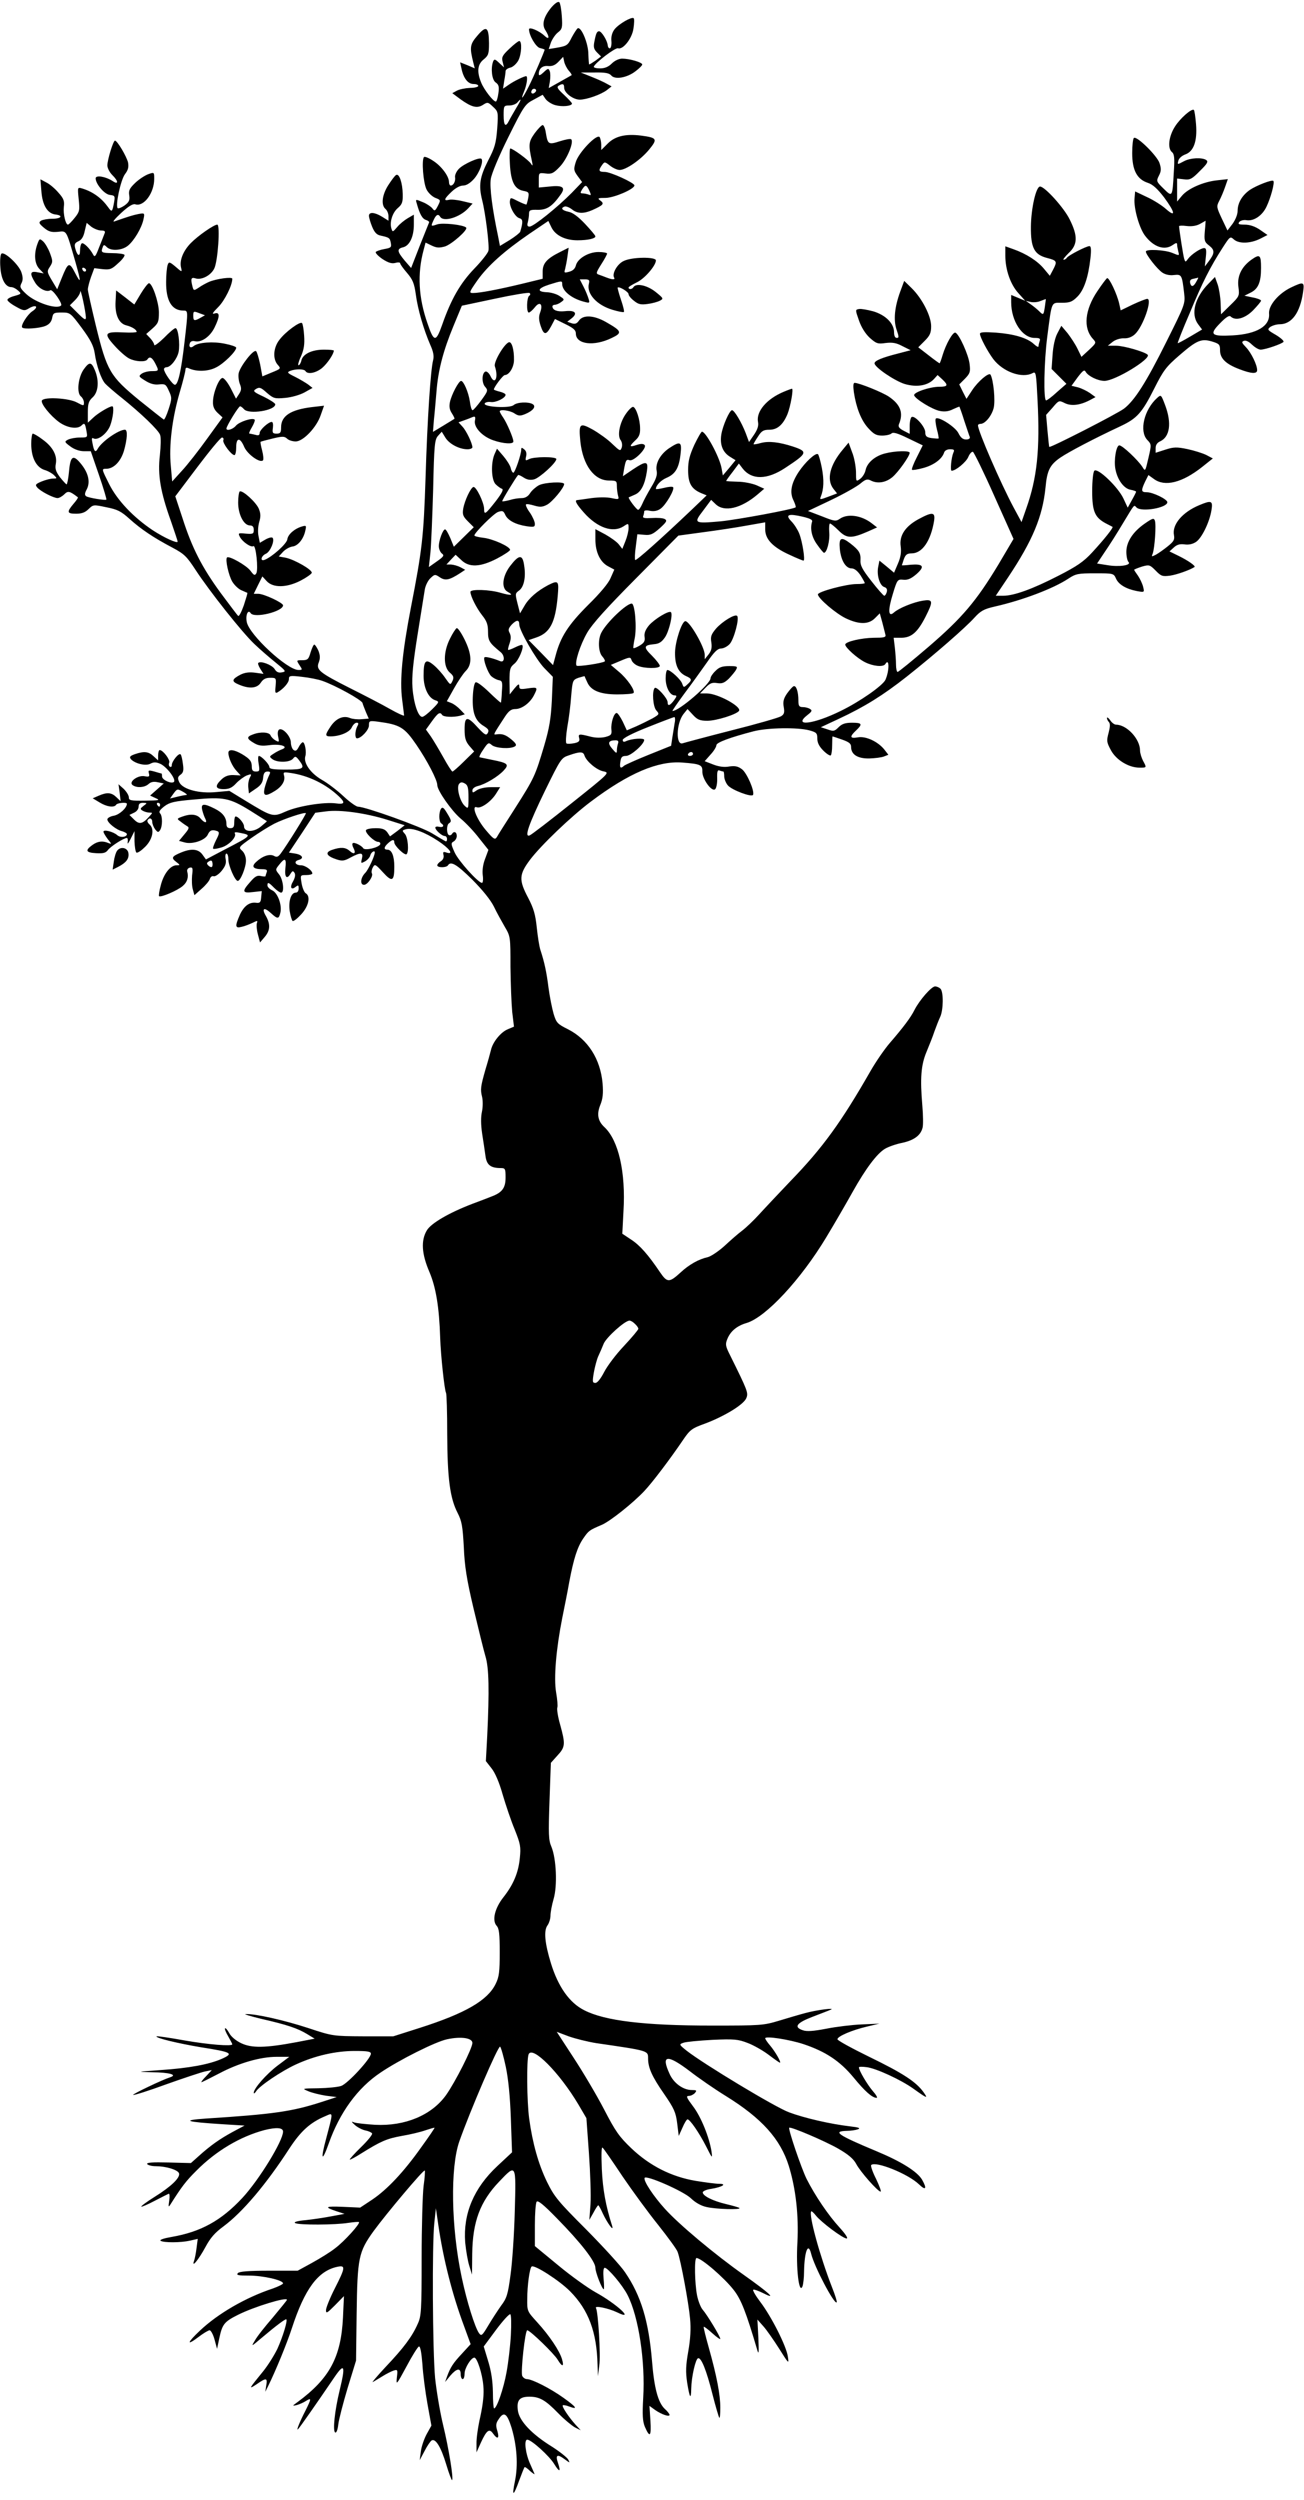  <svg version="1.0" xmlns="http://www.w3.org/2000/svg"
 width="668pt" height="1280pt" viewBox="0 0 668 1280"
 preserveAspectRatio="xMidYMid meet"><g transform="translate(0,1280) scale(0.1,-0.1)"
fill="#000000" stroke="none">
<path d="M2827 12765 c-42 -50 -53 -90 -33 -120 23 -36 20 -52 -6 -27 -27 25
-78 46 -78 32 0 -31 35 -91 56 -96 13 -3 24 -7 24 -8 0 -8 -57 -141 -81 -188
-32 -64 -46 -78 -23 -23 13 33 19 75 9 75 -10 0 -62 -25 -89 -44 l-29 -20 6
40 c4 21 7 44 7 50 0 7 11 15 25 18 13 3 31 20 40 36 17 32 20 100 5 100 -5 0
-28 -18 -51 -40 -36 -34 -40 -43 -34 -67 l7 -28 -25 23 c-21 20 -25 21 -31 7
-13 -36 -6 -94 13 -107 16 -11 19 -22 14 -56 -3 -23 -9 -42 -13 -42 -13 0 -60
60 -75 97 -23 56 -19 94 13 119 24 20 27 28 27 83 -1 84 -14 92 -59 39 -39
-45 -41 -60 -21 -140 l7 -28 -37 16 -38 15 7 -32 c10 -49 33 -79 61 -79 14 0
25 -4 25 -10 0 -5 -19 -10 -42 -10 -24 -1 -54 -7 -67 -14 l-24 -13 43 -32 c56
-40 84 -47 114 -28 23 15 26 15 51 -9 27 -25 28 -27 22 -113 -6 -75 -12 -97
-47 -164 -42 -83 -49 -125 -30 -202 17 -66 38 -236 32 -259 -3 -12 -35 -53
-72 -91 -72 -75 -119 -156 -165 -288 -32 -90 -42 -90 -75 7 -46 131 -53 254
-20 376 l10 38 31 -15 c25 -12 38 -13 68 -5 35 11 120 86 109 97 -14 14 -122
26 -149 16 -33 -11 -33 -11 -17 24 12 26 23 32 33 15 17 -28 100 -3 143 43
l23 25 -51 12 c-28 7 -60 10 -70 7 -29 -7 -25 5 13 41 20 19 43 32 59 32 17 0
36 12 56 34 29 33 50 91 38 103 -10 10 -92 -27 -115 -51 -13 -13 -21 -32 -20
-42 4 -21 -8 -44 -22 -44 -5 0 -9 8 -9 18 0 29 -37 80 -80 108 -22 15 -44 24
-48 20 -13 -14 -4 -132 13 -166 9 -18 30 -37 45 -43 28 -11 28 -11 13 -41 -14
-27 -17 -28 -28 -13 -7 9 -29 24 -49 32 -38 16 -38 16 -31 -7 15 -54 28 -78
47 -84 10 -3 18 -9 16 -13 -2 -4 -23 -58 -48 -120 l-44 -113 -33 38 c-39 47
-41 60 -8 68 33 8 55 54 55 116 l0 51 -31 -18 c-17 -10 -42 -30 -54 -45 -23
-27 -24 -27 -30 -8 -10 32 5 81 33 105 22 19 26 30 25 71 -1 58 -18 108 -34
98 -6 -3 -24 -27 -40 -52 -32 -50 -38 -102 -14 -122 8 -7 15 -23 15 -36 l0
-24 -32 20 c-39 24 -68 26 -68 5 0 -8 7 -33 16 -55 12 -29 23 -42 43 -46 46
-10 48 -12 53 -38 4 -22 1 -25 -33 -31 -22 -4 -41 -11 -44 -15 -3 -5 12 -21
34 -36 29 -19 48 -25 66 -20 14 4 25 3 25 -2 0 -5 16 -27 35 -49 29 -34 37
-53 45 -110 10 -77 41 -182 74 -258 16 -35 20 -58 15 -78 -13 -48 -30 -303
-39 -602 -10 -305 -17 -367 -75 -665 -44 -228 -58 -371 -45 -471 5 -41 10 -78
10 -82 0 -4 -33 11 -72 33 -40 23 -131 70 -203 106 -160 81 -177 95 -162 133
8 21 7 37 -2 60 -8 17 -17 31 -21 31 -4 0 -12 -18 -19 -40 -10 -35 -15 -40
-43 -40 -30 0 -30 0 -14 -25 16 -24 16 -25 -5 -25 -58 0 -253 181 -265 246 -7
36 7 66 20 45 18 -28 166 8 166 40 0 13 -98 59 -127 59 l-23 0 22 45 22 44 22
-24 c33 -36 104 -34 175 3 29 15 54 33 56 39 5 15 -89 69 -135 78 l-34 6 22
24 c12 13 34 25 48 27 28 3 57 38 66 81 6 26 5 28 -16 22 -39 -11 -73 -41 -76
-66 -3 -23 -78 -90 -116 -105 -25 -10 -19 20 6 31 23 10 47 69 34 82 -4 4 -20
0 -36 -9 l-29 -17 -7 36 c-4 19 -2 51 4 71 8 27 8 42 -2 67 -14 34 -84 97 -98
89 -4 -3 -8 -29 -8 -57 0 -61 29 -117 60 -117 14 0 20 -7 20 -23 0 -20 -4 -22
-41 -19 -39 4 -40 3 -30 -17 14 -26 57 -55 69 -47 13 8 26 -119 15 -139 -8
-13 -12 -11 -30 13 -21 28 -110 78 -120 68 -10 -10 8 -92 27 -124 11 -18 32
-38 47 -44 16 -7 29 -13 30 -13 2 -1 -7 -30 -18 -64 -12 -34 -25 -59 -29 -54
-5 4 -45 58 -90 118 -95 130 -146 229 -195 382 l-37 112 114 151 c62 82 118
150 125 150 7 0 10 -6 7 -14 -5 -14 41 -76 57 -76 5 0 9 18 9 40 0 51 20 52
41 2 16 -37 80 -84 96 -69 4 4 2 27 -4 50 -6 23 -10 43 -8 45 2 2 29 9 62 17
50 12 60 12 74 -1 8 -8 28 -14 44 -14 38 0 107 72 128 135 l17 48 -61 -7
c-109 -13 -159 -45 -159 -103 0 -28 -4 -33 -23 -33 -20 0 -23 4 -19 30 2 17 0
30 -6 30 -17 0 -62 -41 -62 -57 0 -11 -6 -14 -22 -9 -13 3 -26 6 -30 6 -4 0 1
14 12 32 10 17 17 35 15 39 -9 13 -80 -10 -97 -31 -15 -18 -48 -28 -48 -14 0
13 62 114 70 114 4 0 13 -7 20 -15 24 -28 160 -7 160 25 0 6 -27 23 -59 39
-54 25 -57 29 -39 40 17 10 24 8 55 -20 34 -29 40 -31 94 -26 33 3 75 15 99
28 l41 23 -23 18 c-13 9 -43 27 -67 39 -39 19 -42 23 -25 30 28 11 72 11 79
-1 11 -18 53 -10 85 16 27 23 60 72 60 89 0 3 -23 5 -50 5 -62 0 -108 -22
-116 -55 -3 -14 -10 -25 -15 -25 -4 0 1 21 13 46 15 35 19 61 16 105 -2 32 -7
62 -11 65 -10 10 -85 -45 -115 -85 -32 -40 -36 -99 -9 -129 17 -19 16 -20 -31
-39 l-48 -20 -11 60 c-7 33 -16 64 -21 69 -12 12 -79 -73 -89 -111 -3 -13 -1
-38 5 -55 10 -24 9 -34 -4 -54 l-15 -23 -27 53 c-15 29 -34 53 -42 53 -18 0
-49 -77 -49 -123 -1 -23 7 -40 24 -56 l25 -23 -79 -109 c-43 -60 -101 -134
-129 -164 l-50 -55 -7 80 c-10 103 6 239 45 374 17 57 30 110 30 118 0 11 5
13 18 7 40 -18 99 -16 139 5 39 19 103 82 103 101 0 5 -26 14 -57 20 -61 13
-137 7 -160 -11 -16 -14 -28 -6 -20 15 4 9 14 12 25 9 33 -8 78 23 101 70 28
57 28 81 0 72 -15 -5 -10 4 19 33 33 33 72 111 72 145 0 11 -81 0 -119 -16
-14 -6 -38 -19 -52 -29 -26 -17 -27 -17 -33 5 -10 40 -7 49 15 42 31 -10 78
14 96 49 19 35 32 226 16 226 -17 0 -99 -57 -136 -95 -40 -41 -59 -91 -49
-127 5 -22 4 -22 -28 6 -31 26 -35 27 -41 10 -4 -11 -8 -50 -8 -87 -1 -97 29
-147 88 -147 25 0 25 1 6 -163 -17 -148 -33 -217 -49 -217 -12 0 -56 63 -56
80 0 5 6 10 13 10 21 0 54 42 62 78 8 41 -2 122 -16 122 -6 0 -32 -22 -59 -50
-28 -27 -50 -43 -50 -36 0 7 -9 22 -20 34 l-21 22 33 29 c29 26 32 34 32 83
-1 53 -34 148 -51 148 -5 0 -24 -24 -42 -54 l-33 -55 -46 36 -47 36 -3 -56
c-4 -69 17 -114 56 -123 28 -7 52 -22 52 -33 0 -3 -29 -5 -64 -3 -100 5 -107
-4 -50 -67 25 -28 59 -58 75 -66 32 -17 85 -20 94 -5 11 17 24 11 40 -20 20
-39 20 -40 -18 -40 -18 0 -41 -6 -51 -13 -17 -13 -16 -15 18 -36 25 -16 48
-22 71 -19 31 3 35 1 50 -33 16 -34 16 -40 -1 -93 -10 -31 -21 -55 -25 -54 -4
2 -61 47 -127 100 -148 122 -164 148 -221 381 -22 92 -41 175 -41 185 0 9 7
38 16 63 l17 46 42 -5 c38 -4 47 -1 81 31 22 19 36 39 31 43 -4 4 -32 8 -62 8
-56 1 -59 3 -49 30 5 14 8 14 21 1 21 -21 76 -18 107 6 32 25 72 92 81 136 7
33 6 33 -27 27 -29 -6 -48 -12 -123 -38 -11 -4 5 15 35 43 38 35 61 49 73 45
44 -14 97 58 97 130 0 35 0 35 -31 24 -16 -6 -46 -25 -66 -44 -29 -28 -35 -39
-31 -64 4 -25 -1 -35 -24 -52 -16 -11 -32 -17 -35 -14 -13 13 15 144 37 174
17 22 20 37 16 60 -7 30 -55 112 -67 112 -9 0 -39 -98 -39 -127 0 -13 11 -35
25 -49 32 -31 33 -52 2 -31 -35 23 -87 32 -87 14 0 -29 45 -82 73 -85 26 -3
27 -6 21 -40 -9 -48 -11 -50 -30 -23 -33 46 -77 79 -133 96 -24 7 -24 7 -18
-54 6 -58 5 -65 -21 -97 -15 -19 -30 -34 -34 -34 -12 0 -25 55 -21 91 4 30 -1
43 -28 73 -17 20 -45 44 -62 52 l-30 16 5 -61 c5 -71 31 -114 71 -119 43 -5
31 -22 -15 -22 -24 0 -50 -5 -58 -10 -13 -9 -10 -15 15 -36 24 -20 38 -24 71
-21 47 5 42 13 90 -153 30 -106 30 -118 -2 -56 -29 56 -35 54 -68 -28 l-23
-57 -27 45 c-26 44 -26 47 -10 71 15 24 15 28 0 69 -9 24 -25 51 -35 60 -18
16 -19 15 -30 -15 -18 -51 -14 -100 11 -126 l22 -23 -32 6 c-38 8 -41 -6 -12
-53 19 -31 59 -51 78 -39 11 7 64 -69 55 -78 -22 -22 -132 15 -179 59 -31 29
-34 36 -24 55 8 16 8 30 0 55 -13 40 -89 110 -103 96 -5 -5 -8 -37 -5 -70 4
-62 26 -101 56 -101 9 0 24 -8 34 -17 19 -17 18 -18 -17 -28 -20 -5 -37 -14
-37 -20 -1 -5 18 -21 42 -34 41 -23 45 -24 71 -8 36 20 48 5 14 -17 -25 -17
-61 -74 -51 -83 9 -10 88 -4 118 8 20 8 31 21 35 40 5 27 9 29 49 29 43 0 45
-1 103 -79 45 -61 60 -91 66 -128 9 -64 33 -134 54 -157 9 -10 48 -44 86 -74
96 -77 186 -163 195 -188 5 -11 4 -58 -1 -105 -12 -100 3 -188 57 -338 18 -53
34 -99 34 -104 0 -11 -69 20 -127 58 -99 66 -182 153 -224 237 -39 78 -39 78
-15 78 38 0 74 36 91 92 17 60 20 108 5 108 -32 0 -118 -60 -139 -97 -12 -22
-19 -16 -27 27 -5 23 -4 31 4 26 22 -13 69 22 86 64 15 39 22 100 11 100 -14
0 -73 -35 -97 -58 l-28 -26 0 53 c0 44 4 58 25 77 29 27 34 84 11 139 -18 43
-28 44 -57 4 -29 -41 -37 -120 -15 -138 9 -7 16 -22 16 -32 0 -18 -1 -18 -37
1 -41 22 -166 29 -178 10 -9 -14 42 -78 89 -112 41 -29 93 -37 114 -16 15 15
18 11 25 -29 6 -33 6 -33 -34 -33 -22 0 -49 -5 -61 -11 -19 -10 -18 -12 13
-35 20 -15 47 -24 68 -24 l36 0 42 -122 c23 -67 40 -124 38 -126 -5 -5 -90 9
-103 17 -9 6 -9 15 3 37 19 38 7 86 -34 134 -38 45 -51 34 -58 -49 -3 -33 -9
-61 -12 -61 -3 1 -18 17 -34 37 -21 29 -26 43 -21 69 8 42 -16 87 -68 124 -22
17 -45 30 -50 30 -4 0 -8 -24 -8 -52 0 -70 25 -120 68 -134 18 -5 40 -18 49
-27 16 -16 16 -17 -5 -17 -13 0 -39 -7 -59 -15 -31 -13 -34 -17 -22 -31 16
-19 83 -54 104 -54 8 0 24 9 34 19 19 19 27 18 70 -15 2 -2 -8 -17 -23 -34
-35 -42 -33 -50 14 -50 30 0 47 7 64 24 24 23 25 23 91 9 57 -11 76 -21 119
-60 58 -52 121 -95 220 -147 60 -32 73 -45 118 -114 72 -110 237 -318 300
-378 29 -28 79 -71 110 -96 53 -43 55 -46 33 -50 -18 -4 -29 1 -39 18 -15 21
-71 42 -83 30 -3 -3 2 -17 11 -31 l16 -25 -43 6 c-30 4 -53 1 -75 -10 -46 -24
-47 -35 -8 -51 54 -23 93 -19 112 10 12 18 25 25 48 25 31 0 31 -1 28 -41 -4
-33 -2 -40 9 -34 31 18 59 50 59 68 0 18 5 19 66 12 37 -4 84 -13 106 -21 68
-24 200 -97 205 -113 2 -9 11 -30 18 -48 l14 -32 -37 -3 c-20 -2 -47 1 -59 6
-34 14 -70 -1 -98 -41 -31 -46 -31 -53 -2 -53 47 0 98 21 109 46 6 13 17 24
25 24 10 0 11 -5 3 -19 -12 -24 -13 -61 -1 -61 21 0 61 43 61 66 0 24 2 25 48
19 112 -15 134 -29 195 -118 56 -82 107 -180 107 -206 0 -28 73 -132 120 -172
27 -22 70 -68 95 -101 l47 -59 -17 -46 c-11 -28 -15 -59 -12 -84 3 -21 1 -39
-4 -39 -19 0 -121 113 -140 156 -19 42 -20 48 -5 56 9 5 16 18 16 28 0 21 -15
27 -25 10 -4 -6 -11 -8 -16 -5 -12 8 -12 52 1 60 14 9 13 15 -11 54 -16 27
-23 31 -30 20 -12 -19 -11 -66 1 -74 18 -11 11 -23 -10 -18 -11 3 -20 1 -20
-4 0 -13 34 -43 48 -43 7 0 12 -7 12 -16 0 -8 -3 -13 -7 -11 -5 2 -36 20 -70
41 -57 34 -341 136 -379 136 -9 0 -43 24 -75 54 -32 30 -82 68 -111 84 -58 34
-94 86 -84 120 7 22 -2 72 -13 72 -4 0 -14 -11 -21 -25 -10 -19 -16 -22 -27
-14 -7 6 -13 24 -13 38 0 31 -42 77 -60 66 -7 -4 -9 -19 -5 -37 6 -27 5 -29
-13 -19 -11 6 -22 17 -26 26 -6 17 -52 20 -90 5 -34 -12 -33 -22 5 -44 23 -14
41 -16 79 -11 55 8 102 -7 65 -21 -11 -4 -31 -14 -44 -23 -22 -14 -22 -15 -5
-28 25 -18 89 -17 105 3 11 14 15 13 31 -8 32 -42 25 -48 -67 -48 -64 0 -85 3
-85 13 0 14 -41 57 -54 57 -4 0 -5 -18 -1 -40 6 -36 5 -40 -14 -40 -15 0 -21
6 -21 23 0 30 -9 41 -50 66 -41 24 -70 27 -70 7 0 -25 20 -70 42 -93 l21 -23
-37 2 c-26 1 -44 -6 -61 -22 -36 -34 -32 -50 11 -50 27 0 43 7 64 30 15 16 40
34 54 40 25 9 26 8 16 -11 -6 -11 -10 -34 -8 -50 l3 -31 35 24 c26 17 36 32
38 56 2 23 8 32 22 32 17 0 17 -3 5 -27 -7 -16 -16 -43 -20 -60 -8 -39 5 -42
52 -13 38 23 56 54 48 80 -5 17 -2 18 32 13 93 -13 183 -57 251 -122 32 -31
27 -40 -17 -34 -59 8 -192 -13 -256 -41 -67 -30 -70 -29 -205 53 l-85 52 -67
-6 c-87 -9 -173 14 -190 51 -9 20 -8 27 7 38 14 10 17 22 12 55 -3 24 -8 46
-12 49 -9 9 -45 -36 -45 -55 0 -8 -4 -12 -10 -8 -5 3 -7 12 -3 21 5 15 -32 64
-49 64 -4 0 -8 -12 -8 -27 l0 -26 -23 21 c-26 25 -49 27 -96 11 -25 -9 -29
-14 -21 -25 20 -23 76 -37 100 -24 17 9 29 9 50 0 32 -13 84 -80 71 -93 -12
-12 -61 10 -61 28 0 8 -1 15 -3 15 -1 0 -17 4 -36 10 -30 8 -33 7 -28 -10 4
-16 1 -18 -22 -14 -35 7 -85 -30 -61 -46 22 -15 61 -12 81 6 12 11 27 14 48 9
l30 -6 -35 -31 -35 -31 28 -13 c25 -11 20 -12 -54 -13 -74 -1 -83 1 -83 17 0
10 -12 29 -26 43 l-27 24 6 -43 5 -44 -22 21 c-25 24 -48 26 -91 7 l-30 -13
35 -21 c37 -23 75 -28 85 -12 6 10 55 14 55 5 0 -21 -37 -55 -66 -61 -19 -3
-34 -12 -34 -19 0 -17 46 -54 77 -61 12 -4 23 -10 23 -14 0 -16 -33 -20 -49
-6 -20 18 -71 31 -71 18 0 -5 10 -22 22 -38 21 -26 21 -27 3 -20 -30 13 -56 9
-83 -11 -37 -27 -32 -38 20 -41 36 -2 49 1 60 15 13 19 82 63 98 63 4 0 6 -10
4 -22 -2 -13 4 -5 15 17 l20 40 0 -52 c1 -28 5 -54 10 -58 6 -3 26 11 45 30
39 39 49 92 21 115 -8 7 -12 16 -9 21 9 15 24 10 24 -9 0 -10 7 -27 15 -38 13
-16 16 -17 25 -4 13 20 13 73 0 86 -8 8 -1 18 22 36 28 21 51 26 154 35 150
14 180 8 287 -58 45 -29 83 -52 84 -53 1 -1 -13 -13 -31 -28 -37 -30 -86 -29
-86 2 0 16 -29 50 -43 50 -4 0 -7 -13 -7 -30 0 -23 -4 -30 -20 -30 -14 0 -20
7 -20 21 0 33 -18 58 -60 79 -56 28 -72 27 -64 -7 4 -16 11 -36 16 -45 12 -24
-4 -23 -25 2 -19 22 -51 25 -94 9 -27 -10 -28 -11 -8 -25 11 -9 26 -19 34 -24
12 -6 9 -14 -14 -41 l-28 -34 29 -8 c40 -11 106 11 119 41 10 22 22 26 48 17
12 -5 11 -13 -6 -46 -11 -22 -18 -42 -15 -44 2 -3 21 0 41 6 38 10 81 54 70
72 -4 7 5 8 27 3 62 -12 61 -13 -84 -88 l-91 -48 -18 25 c-21 29 -57 32 -108
11 -49 -20 -53 -28 -27 -48 22 -17 22 -18 2 -18 -31 0 -65 -43 -80 -101 -8
-29 -12 -55 -9 -57 8 -8 95 29 121 52 24 20 31 45 23 75 -2 8 4 17 13 19 15 3
17 -2 12 -40 -2 -24 -1 -56 4 -72 l8 -29 36 32 c21 18 40 41 43 51 3 10 12 17
19 14 7 -3 26 9 41 27 20 25 25 39 21 61 -3 15 -1 28 4 28 6 0 10 -14 10 -30
0 -32 34 -110 48 -110 14 0 42 69 42 104 0 20 -8 40 -20 51 -19 17 -18 18 48
65 37 26 90 59 117 73 50 25 155 60 162 54 3 -4 -95 -161 -129 -207 -13 -17
-20 -20 -34 -12 -22 12 -59 0 -92 -31 -26 -24 -15 -37 32 -37 21 0 27 -4 22
-16 -3 -9 -6 -18 -6 -20 0 -2 -11 -2 -23 1 -19 5 -31 -2 -55 -30 -44 -49 -41
-59 14 -52 l45 5 -3 -32 c-2 -26 -7 -30 -25 -28 -35 5 -63 -16 -84 -61 -26
-59 -25 -71 9 -62 15 3 40 13 55 20 26 13 28 13 23 -1 -3 -9 -1 -35 5 -57 l11
-42 24 28 c28 33 30 64 7 106 -24 40 -11 49 24 17 35 -32 41 -32 49 0 10 39
-13 103 -42 116 -13 6 -24 17 -24 25 0 18 6 17 34 -12 14 -14 30 -25 36 -25
18 0 11 66 -10 93 -20 25 -20 25 1 51 29 37 37 32 31 -19 -5 -47 8 -60 27 -27
9 14 12 15 20 3 5 -9 3 -23 -7 -42 -19 -31 -11 -49 13 -29 13 10 15 9 15 -9 0
-12 -6 -21 -15 -21 -24 0 -38 -43 -31 -94 4 -25 11 -48 15 -51 5 -3 25 13 45
35 38 42 48 92 22 107 -7 4 -17 27 -21 51 -7 42 -7 42 24 42 17 0 31 4 31 8 0
16 -36 42 -58 42 -29 0 -39 20 -13 27 31 8 20 27 -17 33 l-32 5 68 102 67 102
55 7 c73 10 205 -9 314 -43 l89 -28 -37 -29 -38 -28 -14 21 c-12 16 -26 21
-59 21 -24 0 -47 -4 -50 -10 -7 -12 42 -60 62 -60 8 0 13 -6 11 -12 -6 -17
-78 -34 -87 -21 -9 15 -48 33 -54 26 -4 -3 -2 -14 4 -25 14 -27 3 -35 -19 -15
-22 20 -47 21 -91 6 -38 -13 -29 -32 24 -49 28 -9 39 -8 71 10 53 28 66 26 58
-6 -6 -25 -5 -25 16 -14 12 7 25 21 27 31 4 16 23 28 23 15 0 -18 -33 -89 -49
-105 -24 -24 -28 -61 -6 -61 18 0 49 45 40 59 -3 6 -1 20 5 30 10 19 13 17 52
-25 47 -52 58 -46 58 29 0 54 -13 87 -35 87 -20 0 -19 13 3 33 22 20 32 21 32
4 0 -17 54 -69 63 -60 13 13 7 87 -9 104 -15 17 -15 18 7 24 32 8 97 -16 163
-60 58 -38 83 -72 44 -60 -17 6 -20 4 -16 -12 3 -13 -2 -24 -13 -32 -11 -6
-19 -16 -19 -21 0 -13 47 -13 55 0 14 23 45 5 124 -73 52 -52 94 -104 111
-138 14 -30 40 -76 56 -104 29 -49 29 -52 29 -205 1 -85 5 -189 9 -231 l9 -75
-31 -13 c-37 -15 -78 -66 -87 -107 -4 -16 -16 -60 -28 -99 -25 -88 -27 -102
-17 -142 4 -18 4 -51 -1 -74 -6 -27 -6 -66 1 -113 6 -39 14 -90 17 -114 6 -46
26 -62 79 -62 22 0 24 -4 24 -48 0 -54 -17 -77 -73 -98 -18 -7 -61 -24 -97
-37 -120 -46 -213 -100 -234 -137 -30 -51 -26 -119 13 -210 34 -79 51 -181 56
-340 3 -90 22 -267 30 -281 3 -4 6 -99 6 -211 1 -227 14 -327 53 -403 22 -43
26 -68 32 -175 4 -98 15 -167 50 -315 25 -104 52 -215 61 -245 18 -59 20 -175
9 -406 l-7 -130 29 -37 c18 -22 40 -73 57 -134 16 -54 43 -135 62 -180 29 -73
32 -88 26 -145 -7 -74 -32 -135 -84 -201 -45 -57 -59 -119 -35 -146 13 -14 16
-42 16 -136 0 -100 -3 -126 -21 -162 -41 -84 -154 -150 -389 -225 l-135 -43
-155 0 c-154 1 -156 1 -280 42 -122 40 -272 74 -321 72 -13 0 23 -11 81 -25
131 -30 185 -48 234 -78 l38 -23 -93 -18 c-160 -30 -230 -31 -284 -5 -27 13
-52 34 -61 52 -9 16 -18 27 -21 24 -3 -3 4 -21 16 -41 11 -20 21 -38 21 -41 0
-11 -120 -2 -245 20 -77 14 -141 23 -143 21 -8 -8 108 -36 227 -56 159 -25
170 -31 108 -59 -66 -29 -168 -48 -317 -58 -122 -9 -123 -9 -40 -11 89 -1 131
-13 91 -26 -41 -13 -193 -86 -189 -90 3 -3 79 21 169 54 90 32 180 62 199 66
l35 7 -29 -31 c-17 -17 -27 -31 -24 -31 3 0 43 20 89 44 102 54 212 86 297 86
l64 0 -60 -45 c-58 -44 -122 -117 -122 -139 0 -6 5 -3 11 6 16 28 131 105 205
139 98 45 204 69 301 69 66 0 83 -3 83 -14 0 -25 -118 -153 -152 -165 -17 -6
-70 -11 -117 -12 -85 -1 -85 -1 -52 -15 18 -8 59 -18 90 -23 l56 -7 -80 -26
c-149 -48 -245 -62 -590 -84 -129 -9 -104 -17 84 -29 l114 -7 -62 -33 c-66
-36 -113 -69 -175 -125 l-38 -34 -115 3 c-82 2 -113 0 -109 -8 4 -6 24 -11 44
-11 52 0 112 -18 119 -36 8 -22 -40 -68 -125 -121 -40 -25 -71 -48 -68 -50 2
-2 33 11 67 29 35 18 68 35 73 37 5 2 6 -13 3 -35 -5 -33 -4 -36 6 -20 59 93
79 119 132 172 102 103 226 176 350 209 61 15 95 13 95 -8 0 -47 -122 -246
-208 -339 -109 -117 -213 -174 -362 -200 -41 -7 -65 -15 -57 -20 16 -10 103
-10 151 1 l39 9 -6 -46 c-3 -26 -9 -56 -13 -67 -14 -39 24 7 59 72 24 45 48
73 92 105 97 72 218 214 339 401 58 88 106 131 182 163 42 18 42 27 5 -114
-30 -110 -22 -125 13 -26 56 158 147 284 265 363 96 65 283 159 342 171 70 15
129 7 129 -19 0 -27 -87 -199 -135 -267 -74 -103 -210 -160 -364 -152 -47 3
-95 8 -106 12 -17 7 -16 4 4 -14 14 -12 38 -24 53 -27 16 -3 31 -10 34 -15 4
-5 -22 -37 -56 -70 -34 -33 -60 -62 -58 -64 2 -2 28 12 58 31 101 63 131 76
208 90 42 7 97 20 122 29 24 8 45 14 46 13 2 -1 -29 -46 -68 -100 -90 -127
-174 -216 -251 -268 l-62 -41 -88 4 c-91 4 -99 -1 -32 -23 l40 -13 -65 -12
c-36 -7 -96 -16 -133 -20 -44 -4 -64 -10 -55 -15 17 -11 207 -10 273 1 28 4
52 6 54 4 8 -7 -75 -99 -122 -134 -25 -20 -79 -53 -119 -75 l-73 -40 -147 0
c-104 0 -151 -4 -159 -12 -10 -11 1 -13 57 -13 71 0 174 -23 174 -40 0 -4 -24
-16 -52 -26 -139 -46 -281 -128 -374 -216 -66 -62 -70 -80 -8 -33 25 19 51 35
58 35 6 0 18 -21 25 -47 l13 -48 12 57 c15 69 25 82 95 117 81 41 251 93 251
77 0 -3 -33 -43 -72 -90 -40 -46 -82 -99 -92 -118 -20 -33 -20 -33 33 12 77
65 124 100 128 96 7 -7 -18 -89 -46 -151 -16 -33 -48 -84 -72 -114 -75 -92
-78 -96 -34 -67 49 34 56 33 49 -6 l-5 -33 15 30 c38 77 96 218 121 295 66
202 134 294 233 315 43 9 42 -3 -13 -111 -25 -49 -45 -99 -45 -111 0 -19 6
-15 46 25 l46 47 -5 -110 c-10 -202 -68 -311 -232 -432 -29 -21 -29 -21 -5
-16 14 4 35 13 47 21 29 18 29 13 -2 -49 -31 -60 -49 -107 -38 -95 8 7 96 133
185 264 53 78 59 63 28 -65 -26 -108 -36 -208 -23 -216 6 -4 13 13 16 41 3 26
25 110 48 187 l43 140 3 240 c4 288 10 316 87 423 65 89 256 316 262 310 2 -3
0 -38 -6 -79 -5 -41 -10 -207 -10 -369 0 -269 -2 -299 -20 -337 -29 -66 -73
-124 -163 -219 -45 -48 -75 -84 -67 -79 8 5 31 18 50 30 19 12 45 25 57 29 20
6 21 4 16 -36 -4 -41 -2 -38 49 56 29 55 58 101 64 103 7 2 13 -29 18 -91 3
-52 15 -143 26 -204 l20 -110 -24 -43 c-13 -24 -27 -64 -30 -89 l-6 -45 25 47
c13 26 30 50 36 54 20 12 48 -33 75 -123 14 -47 28 -83 30 -80 8 8 -17 162
-46 282 -16 66 -34 174 -41 240 -13 140 -16 686 -4 795 l8 75 13 -90 c26 -175
71 -352 131 -513 l34 -93 -44 -48 c-46 -49 -60 -71 -77 -118 l-10 -28 27 33
c33 38 53 41 53 7 0 -14 5 -25 10 -25 6 0 10 13 10 29 0 27 33 81 50 81 14 0
41 -82 46 -144 4 -42 -1 -90 -15 -156 -12 -52 -21 -115 -20 -140 l0 -45 23 51
c29 63 43 73 62 45 23 -32 33 -25 22 13 -9 28 -8 40 6 60 27 42 43 32 66 -41
28 -93 35 -193 18 -275 -17 -82 -8 -80 22 4 13 35 25 65 27 67 2 3 15 -6 29
-20 15 -13 25 -19 22 -14 -2 6 -12 27 -21 48 -25 54 -34 127 -16 127 21 0 114
-84 139 -126 26 -42 34 -40 19 5 -15 43 -5 49 32 22 29 -21 30 -22 20 -3 -6
11 -44 41 -83 66 -104 64 -168 132 -175 185 -7 53 8 71 59 71 52 0 82 -17 148
-85 30 -31 69 -63 85 -72 l30 -15 -26 28 c-36 40 -72 94 -66 100 2 2 17 0 32
-6 48 -18 39 -4 -28 44 -67 48 -161 96 -188 96 -9 0 -20 8 -24 17 -8 23 15
233 26 233 14 0 138 -120 156 -151 23 -38 34 -37 22 3 -12 42 -64 120 -127
189 -51 56 -52 57 -51 120 0 68 12 155 22 165 12 13 144 -72 198 -127 94 -95
136 -208 140 -374 l2 -60 7 55 c8 53 -6 275 -17 294 -9 14 64 -1 108 -22 96
-47 -3 44 -111 103 -39 22 -125 83 -191 138 l-119 98 0 107 c0 59 4 113 9 120
6 9 35 -14 104 -85 121 -123 197 -220 197 -253 0 -23 34 -110 43 -110 2 0 2
25 -1 55 -3 34 -1 55 6 55 16 0 92 -90 117 -140 57 -112 91 -339 80 -526 -5
-87 -3 -119 8 -147 26 -60 34 -51 29 30 l-5 76 29 -21 c33 -23 74 -37 74 -25
0 4 -11 19 -25 31 -34 33 -54 106 -65 246 -17 203 -56 333 -138 453 -22 33
-112 131 -199 219 -144 144 -163 167 -201 244 -44 91 -74 198 -91 323 -12 87
-14 302 -3 330 19 46 158 -94 255 -257 l41 -70 13 -180 c7 -100 11 -217 8
-261 l-6 -80 21 37 c11 21 22 38 25 38 2 0 13 -19 23 -42 23 -49 58 -97 48
-64 -33 103 -48 186 -53 291 -3 77 -2 116 4 110 6 -5 52 -72 102 -147 51 -75
133 -187 183 -249 49 -62 94 -123 99 -137 16 -41 57 -263 64 -342 5 -51 2
-104 -9 -167 -13 -74 -14 -105 -6 -160 13 -81 20 -91 21 -32 1 60 22 152 35
156 16 5 43 -61 74 -185 16 -63 32 -117 35 -120 3 -3 5 20 5 52 0 66 -18 161
-59 307 -16 57 -28 105 -26 107 2 2 22 -13 44 -33 23 -21 41 -33 41 -29 0 12
-68 124 -90 149 -10 11 -23 44 -29 73 -12 60 -15 192 -3 192 25 0 142 -101
191 -164 38 -49 63 -113 120 -306 8 -28 9 -16 6 60 l-5 95 31 -35 c17 -19 53
-71 81 -115 49 -78 50 -79 44 -40 -7 53 -84 205 -141 280 -25 33 -41 61 -36
63 5 2 29 -7 53 -19 69 -35 30 1 -101 94 -149 105 -334 260 -405 339 -58 64
-110 142 -104 158 6 17 200 -68 237 -104 23 -22 52 -39 81 -45 47 -11 177 -15
168 -5 -3 3 -34 12 -68 20 -68 16 -120 42 -120 60 0 6 19 15 43 18 56 9 84 26
41 26 -17 0 -71 7 -120 15 -125 21 -235 77 -329 166 -63 60 -82 87 -141 201
-38 73 -108 191 -156 264 l-86 132 61 -23 c34 -12 98 -28 142 -35 268 -39 265
-38 265 -78 0 -48 20 -93 82 -182 51 -74 60 -94 67 -150 l8 -65 19 42 c10 24
22 43 26 43 12 0 58 -66 94 -136 33 -65 34 -67 29 -29 -11 72 -54 179 -95 232
-33 44 -37 53 -21 53 10 0 24 7 31 15 11 13 8 15 -16 15 -44 0 -93 35 -114 83
-45 97 -13 102 103 14 45 -35 129 -93 186 -128 184 -114 279 -220 322 -358 36
-117 51 -253 44 -391 -8 -132 8 -269 26 -225 4 11 8 45 8 76 2 103 21 152 36
92 16 -67 119 -262 131 -250 3 3 -8 38 -24 78 -61 156 -121 373 -106 388 2 2
13 -8 24 -22 27 -34 138 -117 157 -117 9 0 -5 22 -35 55 -59 64 -127 165 -170
250 -28 57 -95 255 -89 262 7 7 183 -68 251 -107 52 -30 78 -52 92 -78 20 -39
111 -142 125 -142 5 0 -6 29 -23 65 -18 35 -29 68 -25 71 22 22 189 -45 245
-99 35 -34 42 -22 15 25 -25 41 -106 92 -231 144 -201 84 -229 103 -154 105
20 0 46 4 57 8 15 6 4 10 -40 15 -102 12 -236 43 -313 72 -71 26 -437 247
-524 315 -40 32 -40 33 -17 41 13 5 79 11 149 15 111 5 131 3 180 -16 30 -11
79 -39 108 -61 29 -22 55 -40 57 -40 9 0 -23 56 -50 88 -14 16 -25 33 -25 37
0 13 123 -6 196 -30 114 -38 187 -87 256 -170 59 -72 96 -105 119 -105 6 0 -3
16 -20 35 -28 33 -71 105 -71 121 0 4 18 4 40 1 49 -6 176 -65 239 -110 71
-51 77 -53 52 -18 -38 53 -105 97 -278 181 -90 44 -163 84 -163 90 0 15 75 47
152 65 l63 15 -90 -4 c-49 -2 -132 -12 -182 -22 -67 -13 -101 -15 -120 -8 -48
16 -33 37 47 68 41 16 84 32 95 37 30 12 -72 -1 -130 -17 -27 -7 -88 -25 -134
-39 -80 -24 -93 -25 -343 -25 -347 0 -549 24 -656 79 -75 38 -133 120 -170
241 -31 101 -37 165 -18 192 9 12 16 35 16 51 0 16 7 54 16 85 20 68 14 206
-11 267 -15 34 -16 64 -10 235 l7 195 34 38 c40 43 41 58 14 156 -12 41 -18
81 -15 89 3 8 0 42 -6 77 -13 74 0 223 31 380 11 55 28 138 36 185 23 122 42
180 72 224 28 40 30 42 96 70 43 19 160 112 217 173 40 42 133 165 196 258 38
56 46 62 115 87 101 38 201 99 212 132 10 26 5 38 -83 216 -25 49 -26 58 -15
85 16 40 50 68 99 82 99 30 278 223 408 439 46 76 107 182 136 234 65 116 123
194 165 219 17 10 56 24 87 30 61 13 95 38 105 77 4 14 3 65 -1 113 -12 140
-7 208 21 275 14 34 33 81 41 106 9 25 22 58 29 73 17 35 18 129 2 145 -7 7
-19 12 -28 12 -18 0 -79 -69 -105 -120 -20 -40 -58 -90 -127 -170 -26 -30 -71
-95 -99 -144 -149 -260 -244 -392 -410 -563 -57 -60 -128 -135 -158 -168 -30
-33 -71 -72 -90 -86 -20 -15 -60 -50 -90 -78 -30 -27 -69 -53 -85 -57 -46 -10
-96 -38 -139 -78 -59 -54 -69 -53 -106 1 -60 89 -103 138 -148 167 l-45 30 6
115 c12 199 -25 362 -97 430 -35 32 -41 68 -21 116 12 30 15 57 11 108 -11
125 -75 226 -178 278 -54 27 -59 33 -73 79 -8 28 -20 88 -26 133 -10 80 -21
131 -41 192 -6 17 -14 68 -19 115 -7 68 -16 99 -44 153 -49 92 -47 120 9 195
56 74 210 222 313 299 193 145 343 209 468 199 93 -7 103 -12 102 -46 -1 -38
49 -107 66 -90 6 6 11 31 10 56 -1 35 2 44 13 39 8 -3 17 -5 19 -5 2 0 4 -11
4 -24 0 -13 8 -34 18 -46 19 -24 125 -64 130 -49 8 20 -31 110 -56 130 -21 16
-35 19 -66 15 -25 -5 -54 -1 -82 10 l-44 17 30 34 c17 18 30 40 30 48 0 14 71
40 190 71 74 19 225 21 286 5 36 -10 41 -14 41 -42 0 -21 9 -40 31 -62 17 -17
35 -28 38 -24 4 4 7 27 7 52 0 25 1 45 2 45 1 0 22 -7 48 -16 37 -13 47 -21
47 -38 0 -39 34 -60 93 -59 29 1 62 5 75 10 l23 9 -21 27 c-33 41 -96 70 -136
62 -40 -7 -43 3 -9 35 35 33 32 40 -20 40 -35 0 -52 -6 -69 -23 -21 -21 -26
-22 -57 -11 l-34 11 90 42 c135 63 228 121 350 217 144 114 301 251 347 302
32 35 48 44 105 57 141 32 297 91 375 142 39 26 51 28 138 28 93 0 95 0 107
-27 13 -30 51 -53 107 -64 39 -7 39 -7 32 22 -4 16 -16 41 -26 56 -11 15 -20
29 -20 31 0 2 18 9 39 16 38 11 41 10 71 -20 28 -29 35 -31 74 -26 35 5 102
29 125 44 8 5 -32 33 -81 57 l-47 23 22 20 c16 15 31 19 55 16 21 -3 41 1 58
12 30 19 70 101 80 163 8 49 0 52 -62 26 -87 -36 -141 -100 -130 -154 4 -23
-1 -32 -32 -57 -20 -16 -48 -36 -61 -43 -22 -11 -23 -11 -16 6 10 26 19 149
11 169 -5 14 -12 12 -51 -15 -61 -42 -95 -94 -95 -145 0 -23 5 -46 11 -52 17
-17 -48 -27 -110 -16 l-51 8 40 60 c23 33 64 98 92 145 63 104 56 96 70 82 25
-25 158 -2 158 27 0 15 -74 51 -105 51 -29 0 -31 7 -9 54 l17 34 28 -20 c56
-42 146 -19 248 62 l54 43 -34 18 c-19 9 -63 23 -97 30 -53 11 -69 11 -112 -3
l-50 -16 0 24 c0 16 8 28 24 35 49 23 59 93 25 184 -21 55 -21 56 -41 38 -67
-60 -93 -170 -51 -215 22 -23 22 -24 6 -93 -16 -69 -16 -70 -31 -45 -23 35
-102 110 -118 110 -16 0 -29 -77 -20 -122 10 -53 42 -98 76 -105 17 -3 30 -8
30 -10 0 -3 -10 -23 -22 -44 l-21 -38 -22 47 c-27 58 -132 159 -149 142 -6 -6
-11 -50 -11 -105 0 -104 14 -135 71 -165 16 -8 31 -16 33 -17 6 -4 -44 -66
-104 -131 -43 -47 -78 -71 -172 -119 -132 -68 -228 -103 -284 -103 l-38 0 63
94 c126 189 177 311 192 461 8 88 23 116 77 153 41 28 174 98 307 160 85 40
110 68 173 193 47 93 60 111 131 172 88 76 111 85 167 68 35 -11 39 -15 39
-45 0 -41 30 -70 99 -96 62 -24 91 -25 91 -5 0 27 -30 89 -57 117 -22 23 -24
28 -11 33 10 4 26 -4 41 -19 15 -14 34 -26 45 -26 24 0 111 30 117 40 3 5 -15
21 -40 36 -42 24 -44 27 -28 40 10 7 32 14 49 14 61 0 104 59 119 163 8 55 4
56 -60 26 -65 -31 -117 -92 -114 -134 6 -64 -62 -105 -186 -112 -111 -6 -122
4 -65 62 29 30 47 42 54 35 24 -24 73 -11 115 31 22 23 41 45 41 50 0 4 -19
12 -42 16 l-43 9 30 15 c40 19 55 53 55 127 0 68 -6 73 -50 42 -50 -36 -73
-84 -66 -138 6 -47 5 -49 -41 -94 l-48 -47 -2 57 c-1 31 -8 74 -15 95 l-14 39
-33 -34 c-70 -71 -92 -155 -54 -207 l21 -28 -61 -36 c-34 -20 -62 -35 -64 -34
-1 2 26 72 62 155 65 157 104 234 169 335 37 57 38 58 57 41 26 -23 85 -21
135 4 l37 19 -39 27 c-25 17 -52 26 -78 26 -31 0 -36 3 -27 14 6 7 22 11 35 9
37 -7 82 22 104 69 22 46 43 124 35 132 -8 7 -85 -23 -120 -46 -40 -28 -63
-67 -63 -108 0 -18 -11 -45 -26 -66 l-26 -34 -29 61 c-27 58 -28 62 -13 91 9
17 22 48 30 71 l14 40 -54 -6 c-70 -7 -150 -42 -181 -79 l-25 -30 0 59 0 59
35 -4 c31 -4 41 1 82 43 38 37 44 48 32 56 -22 14 -81 11 -113 -6 -36 -19 -35
-19 -29 4 3 11 18 24 34 30 44 15 63 68 56 155 -3 37 -8 71 -11 73 -10 10 -70
-42 -97 -85 -32 -50 -39 -112 -15 -131 12 -10 14 -32 9 -104 -7 -127 -7 -127
-52 -83 -38 37 -38 39 -24 67 12 23 12 36 3 64 -12 37 -115 139 -131 129 -5
-3 -9 -38 -9 -78 0 -88 25 -134 80 -152 25 -8 49 -30 83 -74 57 -77 62 -106
10 -60 -20 18 -64 46 -97 61 l-61 29 -3 -35 c-5 -50 24 -153 54 -192 44 -58
100 -77 142 -47 17 12 22 12 22 2 0 -7 3 -23 6 -35 6 -23 6 -23 -30 -8 -38 16
-136 21 -136 7 0 -16 59 -91 85 -108 15 -10 38 -15 59 -12 39 4 41 2 52 -93 6
-54 5 -57 -91 -249 -103 -207 -163 -301 -217 -342 -34 -26 -378 -202 -383
-196 -1 2 -5 39 -9 83 l-7 81 33 37 c32 38 33 38 63 23 33 -16 78 -11 129 16
l28 15 -29 21 c-16 11 -43 24 -61 29 l-33 8 32 44 c27 35 34 40 41 27 13 -22
62 -46 96 -46 54 0 241 114 221 134 -15 15 -122 46 -161 46 l-43 0 25 20 c14
11 39 19 58 18 21 -1 41 7 56 21 42 39 91 181 63 181 -6 0 -40 -13 -74 -29
l-62 -30 -7 32 c-11 51 -53 139 -63 133 -5 -4 -27 -33 -49 -66 -65 -96 -74
-189 -24 -244 19 -21 19 -21 -19 -57 l-39 -36 -20 41 c-11 23 -34 58 -51 80
l-32 38 -20 -38 c-13 -24 -22 -67 -25 -111 l-5 -72 38 -38 38 -38 -48 -42
c-26 -24 -51 -43 -56 -43 -14 0 -11 197 6 327 24 185 19 173 75 173 41 0 53 5
79 31 34 34 56 99 67 197 5 44 3 62 -5 62 -16 0 -108 -47 -116 -60 -3 -5 -11
-10 -16 -10 -6 0 6 15 25 34 47 43 48 88 6 172 -29 60 -128 169 -152 169 -21
0 -46 -113 -47 -205 -1 -109 17 -144 84 -161 50 -13 52 -17 29 -61 l-16 -30
-30 36 c-33 40 -91 77 -156 100 l-42 15 0 -48 c0 -71 26 -147 67 -192 l35 -39
-36 15 -36 15 0 -37 c0 -97 57 -183 120 -183 25 0 31 -3 26 -16 -3 -9 -6 -21
-6 -27 0 -6 -10 -1 -23 11 -34 32 -102 52 -194 59 -61 4 -83 3 -83 -6 0 -17
39 -90 68 -129 50 -66 148 -101 202 -72 17 9 18 1 25 -137 13 -256 -2 -399
-58 -557 l-24 -69 -40 74 c-67 125 -183 392 -183 421 0 5 6 8 13 8 23 0 56 39
67 80 10 37 -1 147 -16 172 -8 13 -64 -34 -94 -80 l-29 -44 -19 37 -18 37 29
29 c26 27 29 35 24 75 -5 47 -54 155 -73 161 -13 4 -48 -58 -65 -114 -7 -24
-14 -43 -16 -43 -1 0 -27 18 -56 41 l-53 41 33 33 c27 27 33 41 33 75 0 52
-46 142 -100 195 l-38 37 -20 -54 c-29 -79 -36 -146 -19 -196 12 -35 13 -42 1
-42 -9 0 -14 11 -14 29 0 45 -43 88 -106 107 -30 8 -63 14 -73 12 -20 -3 -20
-4 -1 -58 12 -35 32 -67 55 -89 34 -30 41 -33 82 -27 34 4 54 1 86 -16 l42
-21 -65 -17 c-83 -21 -120 -37 -120 -50 0 -20 103 -90 155 -106 62 -18 119 -8
150 26 l18 20 24 -22 c32 -30 29 -38 -15 -38 -49 0 -134 -29 -129 -44 6 -19
94 -73 132 -80 24 -5 46 -2 67 9 17 8 32 14 33 13 1 -2 13 -34 25 -73 13 -38
25 -76 28 -82 2 -8 -5 -13 -19 -13 -17 0 -28 10 -39 32 -15 32 -103 88 -116
75 -4 -4 -1 -27 5 -53 7 -25 11 -48 9 -49 -2 -1 -18 0 -35 2 -27 4 -33 10 -33
30 0 28 -54 88 -70 78 -5 -3 -10 -24 -10 -46 l0 -40 -31 16 c-23 12 -29 21
-24 33 24 57 9 100 -51 141 -32 22 -153 71 -176 71 -7 0 -8 -16 -4 -47 12 -80
37 -144 73 -184 29 -32 42 -39 72 -39 20 0 42 5 48 11 8 8 32 1 85 -25 l75
-36 -30 -60 c-17 -33 -28 -62 -25 -65 2 -3 28 1 57 9 53 14 96 45 107 78 3 11
15 18 31 18 20 0 24 -3 17 -17 -11 -26 -17 -93 -9 -93 21 0 74 44 85 70 7 17
18 29 24 27 5 -2 55 -103 109 -225 l99 -221 -78 -132 c-113 -187 -185 -272
-357 -420 -83 -71 -154 -129 -159 -129 -4 0 -8 17 -8 38 0 20 -3 60 -6 87 l-6
50 41 0 c51 1 82 29 122 107 41 81 39 91 -13 83 -50 -8 -125 -39 -149 -61 -29
-26 -31 12 -5 96 22 73 24 75 54 72 22 -2 39 5 67 29 44 39 35 53 -29 48 -25
-3 -46 -4 -46 -3 0 1 5 14 10 31 9 24 17 30 40 30 54 0 98 63 115 166 7 46 -8
48 -80 9 -68 -37 -99 -84 -91 -139 4 -30 0 -56 -14 -88 l-20 -47 -37 31 -38
31 -6 -31 c-9 -41 7 -96 30 -104 13 -4 17 -12 14 -25 -3 -11 -9 -20 -13 -20
-4 0 -34 34 -66 75 -47 60 -58 81 -56 107 2 36 -7 51 -52 86 -47 36 -59 30
-54 -27 6 -60 30 -101 61 -101 14 0 30 -13 45 -35 12 -19 22 -37 22 -40 0 -3
-19 -5 -42 -5 -53 0 -198 -39 -198 -53 0 -20 93 -99 144 -123 68 -32 116 -31
148 1 l25 25 13 -47 c7 -27 14 -55 16 -63 3 -13 -8 -15 -59 -15 -65 -1 -147
-20 -147 -35 0 -15 61 -70 101 -90 41 -21 94 -26 104 -10 21 35 22 -32 1 -80
-14 -30 -131 -112 -230 -160 -140 -69 -247 -81 -169 -20 22 17 25 23 13 30 -8
6 -25 10 -37 10 -19 0 -23 6 -23 33 0 46 -11 78 -24 74 -6 -2 -21 -19 -34 -37
-18 -26 -22 -43 -17 -70 5 -28 2 -37 -14 -47 -11 -7 -125 -40 -253 -72 -129
-33 -241 -63 -250 -66 -37 -14 -34 101 3 149 l21 26 28 -30 c23 -25 36 -30 74
-30 46 0 151 33 162 51 13 22 -110 89 -165 89 l-35 0 28 29 c23 24 34 28 60
24 25 -4 37 1 60 23 15 16 32 36 37 46 9 16 5 18 -36 18 -35 0 -52 -6 -70 -25
-14 -13 -25 -30 -25 -37 0 -29 -161 -168 -195 -168 -3 0 24 39 60 88 36 48 88
120 116 160 37 54 55 72 73 72 12 0 32 10 44 23 22 24 51 132 38 144 -11 11
-75 -28 -108 -65 -25 -30 -29 -41 -24 -71 4 -27 0 -43 -14 -61 l-20 -25 0 23
c0 39 -77 172 -99 172 -18 0 -52 -103 -53 -160 -1 -66 17 -104 58 -122 29 -13
30 -20 5 -42 -18 -17 -19 -16 -26 3 -6 21 -60 71 -76 71 -5 0 -9 -19 -9 -43 0
-46 22 -87 46 -87 12 0 12 -4 -3 -25 -21 -28 -33 -32 -33 -10 0 20 -56 82 -66
73 -15 -16 -9 -96 8 -115 17 -19 16 -20 -20 -41 -21 -11 -59 -30 -84 -41 l-47
-20 -21 45 c-12 24 -26 44 -31 44 -14 0 -30 -50 -27 -84 3 -26 -1 -31 -31 -39
-22 -5 -50 -5 -77 2 -58 15 -63 14 -57 -8 4 -15 -2 -21 -26 -26 -17 -3 -34 -4
-39 -1 -5 3 -3 39 4 83 8 43 17 115 20 160 7 80 8 82 37 93 17 5 31 9 32 8 0
-2 6 -15 13 -30 18 -43 66 -63 154 -63 42 0 79 3 83 7 11 11 -32 74 -76 110
l-40 34 50 21 c47 20 51 20 56 4 3 -10 17 -23 31 -29 32 -15 114 -16 114 -1 0
6 -18 30 -40 52 -45 44 -43 54 10 59 26 2 40 11 57 36 21 32 41 117 30 128
-10 10 -84 -35 -112 -67 -19 -23 -26 -41 -23 -60 3 -21 -2 -30 -25 -44 -15 -9
-30 -15 -32 -13 -2 2 1 24 6 48 12 54 2 180 -15 180 -27 0 -128 -96 -155 -148
-19 -35 -16 -100 4 -122 10 -11 16 -23 13 -26 -10 -9 -137 -28 -144 -22 -12
13 18 107 54 169 26 45 100 127 252 280 l215 217 125 17 c69 9 169 24 223 34
l97 17 0 -37 c0 -50 40 -91 124 -129 36 -17 68 -30 72 -30 10 0 -6 100 -22
139 -8 20 -26 48 -40 62 -33 34 -16 41 57 24 38 -9 53 -16 49 -26 -11 -35 -2
-79 26 -117 16 -23 32 -42 35 -42 15 0 31 62 27 105 -2 25 0 45 4 45 4 0 24
-16 44 -36 41 -41 65 -42 150 -5 l47 21 -26 20 c-53 42 -125 52 -165 24 -20
-14 -27 -13 -92 13 l-71 27 118 56 c65 31 132 69 150 84 26 22 36 25 52 17 35
-19 78 -12 112 16 31 26 89 108 89 125 0 12 -74 10 -125 -3 -53 -13 -93 -48
-101 -86 -3 -15 -15 -35 -27 -44 -22 -16 -22 -16 -22 36 -1 28 -9 74 -20 100
l-18 49 -29 -35 c-67 -79 -85 -154 -49 -201 l19 -24 -45 -17 c-43 -16 -45 -16
-38 1 15 38 17 84 5 147 -7 36 -16 67 -20 70 -13 8 -65 -41 -98 -90 -39 -59
-48 -106 -27 -147 8 -17 13 -33 11 -35 -9 -10 -302 -64 -385 -72 -136 -12
-139 -10 -89 55 l41 55 24 -23 c44 -41 129 -21 213 50 l35 30 -40 18 c-22 9
-66 18 -97 18 -32 1 -58 2 -58 4 0 2 15 23 33 46 l32 43 19 -25 c46 -60 126
-59 219 3 114 75 117 83 39 109 -71 23 -124 29 -165 18 -20 -6 -37 -8 -37 -6
0 2 10 20 23 39 18 29 28 35 58 35 41 0 70 25 93 80 15 37 32 130 23 130 -2 0
-22 -7 -43 -16 -86 -36 -141 -100 -131 -154 4 -19 -2 -38 -20 -65 l-26 -38
-17 46 c-21 54 -58 117 -70 117 -13 0 -48 -80 -55 -125 -8 -51 7 -90 44 -113
l29 -18 -32 -39 -33 -39 -7 39 c-11 57 -80 185 -100 185 -4 0 -21 -30 -39 -67
-24 -53 -32 -82 -32 -129 0 -68 16 -97 68 -119 l27 -11 -73 -70 c-161 -153
-288 -266 -293 -261 -3 3 -2 34 3 69 l8 63 37 -3 c30 -3 43 3 78 34 35 32 39
39 25 47 -9 5 -39 7 -66 5 -38 -2 -48 0 -44 10 3 8 5 18 5 24 0 5 12 7 29 3
20 -4 38 -1 54 10 27 18 75 100 65 111 -4 4 -25 2 -48 -4 -22 -5 -40 -8 -40
-5 0 18 26 45 55 57 44 19 63 49 71 119 8 67 0 71 -59 32 -45 -31 -71 -78 -63
-116 4 -20 -3 -42 -28 -83 -18 -30 -39 -69 -46 -86 -7 -16 -16 -30 -21 -30 -8
0 -53 60 -48 64 2 1 17 7 32 14 31 13 51 52 61 120 8 53 -4 54 -73 8 l-50 -34
5 31 c9 51 12 57 29 51 21 -8 92 63 77 78 -7 7 -19 7 -41 0 -38 -13 -39 -7 -6
24 19 17 25 33 24 61 0 45 -20 105 -35 110 -6 2 -23 -14 -38 -36 -32 -45 -45
-113 -26 -135 6 -9 9 -24 5 -37 -7 -20 -9 -19 -49 19 -22 22 -67 54 -98 72
-69 38 -74 33 -65 -60 13 -122 71 -200 147 -200 37 0 40 -2 40 -27 0 -16 3
-38 6 -50 6 -20 4 -21 -33 -13 -22 5 -65 5 -103 0 -36 -5 -68 -10 -72 -10 -16
0 -7 -19 33 -64 69 -78 149 -106 204 -70 24 16 25 16 25 -10 0 -14 -7 -44 -16
-66 l-16 -40 -18 23 c-10 13 -41 35 -69 51 l-51 27 0 -53 c0 -65 25 -117 67
-138 l30 -16 -19 -43 c-11 -27 -54 -78 -116 -139 -101 -101 -141 -163 -166
-259 l-13 -48 -62 64 -63 64 38 13 c72 24 99 76 111 212 7 80 4 83 -50 56 -54
-29 -97 -65 -120 -105 l-23 -39 -13 51 c-12 48 -12 51 7 65 26 18 37 69 27
130 -8 57 -26 56 -72 -4 -40 -53 -46 -114 -12 -132 33 -18 17 -20 -36 -5 -56
17 -155 20 -155 5 0 -22 31 -83 60 -120 24 -30 30 -48 30 -84 0 -47 7 -57 64
-104 23 -18 22 -56 -1 -47 -36 15 -77 25 -81 20 -9 -9 18 -82 35 -97 10 -9 27
-18 38 -20 18 -3 20 -10 16 -58 -1 -30 -4 -56 -5 -57 -1 -2 -28 22 -60 53 -31
30 -62 54 -69 51 -7 -2 -13 -31 -15 -75 -3 -82 12 -123 58 -150 22 -14 26 -21
19 -34 -8 -15 -15 -11 -51 27 -55 61 -68 59 -68 -9 0 -43 5 -61 24 -84 l25
-29 -52 -51 c-29 -29 -56 -52 -59 -52 -4 0 -25 33 -47 73 -22 39 -51 88 -64
107 l-25 35 31 43 c31 43 41 49 52 32 7 -11 58 -13 93 -4 l23 7 -23 24 c-13
14 -33 29 -46 34 l-23 9 37 66 c20 36 47 76 60 89 34 34 31 87 -7 163 -17 34
-35 60 -40 56 -5 -3 -21 -27 -34 -54 -34 -67 -35 -143 -1 -173 20 -17 22 -25
14 -43 -11 -22 -11 -22 -37 15 -14 21 -41 51 -59 66 -42 35 -52 24 -52 -55 0
-62 25 -114 60 -125 21 -7 21 -9 -16 -46 -21 -21 -44 -39 -51 -39 -21 0 -44
70 -50 150 -4 56 3 126 26 270 17 107 34 211 37 231 3 20 16 47 29 59 22 21
24 21 49 4 28 -18 48 -14 105 23 l24 16 -24 13 c-13 7 -35 13 -48 14 l-24 0
23 25 24 25 29 -27 c40 -39 97 -37 184 8 36 19 66 39 66 44 0 17 -89 57 -138
62 -25 3 -45 8 -45 12 2 15 98 111 121 120 23 8 28 6 37 -14 13 -29 52 -50
110 -59 37 -5 42 -4 42 12 0 11 -11 36 -25 57 -15 20 -24 40 -20 43 3 3 21 0
41 -6 30 -9 43 -8 66 4 27 14 88 87 88 106 0 14 -99 9 -129 -6 -15 -8 -36 -26
-45 -40 -11 -18 -26 -26 -44 -26 -15 0 -43 -4 -61 -10 -19 -5 -36 -8 -38 -6
-3 3 69 121 81 134 3 2 15 -4 29 -13 17 -11 34 -14 53 -9 28 7 114 85 114 104
0 13 -116 13 -141 -1 -17 -9 -19 -7 -14 14 4 15 1 28 -9 36 -13 11 -16 11 -16
-2 0 -23 -32 -117 -40 -117 -5 0 -11 11 -14 25 -3 13 -21 41 -38 61 l-32 37
-13 -29 c-19 -46 -16 -131 6 -153 10 -10 25 -21 32 -23 10 -3 1 -21 -30 -62
-54 -69 -61 -74 -61 -42 0 33 -41 117 -55 113 -14 -4 -45 -70 -52 -111 -5 -30
-1 -40 24 -65 l30 -30 -51 -50 -51 -50 -18 44 c-11 25 -22 45 -27 45 -11 0
-32 -56 -32 -86 0 -14 7 -30 15 -37 14 -10 11 -16 -25 -41 l-41 -29 8 74 c4
41 10 187 14 325 5 229 8 254 25 273 l19 21 19 -31 c20 -32 71 -59 113 -59 14
0 25 5 25 10 0 20 -31 85 -51 106 l-20 22 28 10 c15 5 35 13 44 17 13 5 16 1
12 -18 -7 -34 38 -82 94 -101 52 -18 103 -21 103 -6 0 17 -33 94 -52 122 -10
14 -18 29 -18 32 0 12 52 5 75 -10 21 -14 30 -14 55 -4 41 17 58 39 39 51 -21
13 -80 11 -98 -5 -20 -17 -154 -10 -148 8 2 6 16 10 31 8 27 -4 76 21 76 37 0
5 -13 12 -30 16 -16 4 -30 9 -30 11 0 12 47 74 56 74 22 0 47 40 47 77 1 52
-11 95 -26 91 -24 -8 -79 -101 -72 -123 20 -58 0 -100 -23 -49 -7 14 -18 24
-25 22 -19 -7 -20 -58 -2 -78 16 -18 15 -22 -20 -70 -20 -27 -40 -50 -44 -50
-5 0 -11 20 -14 45 -7 47 -32 105 -45 105 -12 0 -49 -70 -57 -108 -5 -23 -2
-40 10 -58 9 -14 15 -27 13 -28 -2 -1 -27 -17 -57 -35 l-53 -32 5 63 c4 35 9
99 13 143 8 108 35 211 87 336 l43 104 170 36 c93 20 173 33 177 29 5 -4 4
-11 -2 -14 -13 -9 -15 -86 -2 -86 5 0 19 12 31 27 26 33 43 16 27 -27 -8 -21
-7 -39 3 -69 16 -48 28 -48 54 0 l19 36 53 -26 c41 -20 54 -31 54 -48 0 -56
92 -68 184 -23 55 26 52 35 -29 81 -61 35 -117 39 -139 8 -11 -16 -20 -19 -37
-14 l-23 8 23 18 c32 26 17 42 -35 36 -39 -4 -64 5 -64 25 0 4 6 8 13 8 7 0
22 6 32 14 18 13 17 14 -9 31 -15 10 -43 18 -63 19 -55 2 -50 20 10 39 65 20
67 21 67 3 0 -36 50 -76 117 -92 23 -6 25 -5 18 17 -4 13 -15 41 -26 62 l-19
37 26 0 c22 0 25 -4 21 -21 -14 -52 40 -111 121 -135 30 -9 56 -14 58 -11 3 3
-4 31 -15 63 -11 32 -18 60 -17 62 8 7 56 -22 56 -34 0 -7 12 -22 28 -34 22
-18 35 -21 70 -16 24 3 52 11 63 17 19 10 18 12 -23 45 -43 34 -99 46 -113 24
-7 -12 -25 -13 -25 -2 0 4 19 15 41 26 40 18 99 86 99 113 0 19 -122 18 -165
-3 -33 -15 -61 -65 -49 -85 7 -12 -9 -11 -38 0 -13 5 -31 12 -40 15 -16 5 -15
10 12 53 17 26 30 51 30 55 0 4 -20 8 -44 8 -51 0 -107 -33 -116 -69 -4 -16
-15 -27 -34 -32 -26 -7 -27 -6 -21 14 3 12 9 42 12 65 l6 44 -44 -22 c-68 -34
-89 -58 -89 -100 l0 -37 -107 -26 c-121 -29 -215 -47 -250 -47 -21 0 -20 4 22
64 54 76 138 151 268 240 l96 65 16 -33 c20 -41 70 -66 133 -66 54 0 92 9 92
20 0 5 -24 33 -53 64 -35 37 -63 58 -85 62 -33 7 -42 19 -19 27 6 2 23 -4 36
-14 28 -23 60 -24 104 -5 58 26 64 33 43 49 -17 12 -14 14 27 14 44 1 147 45
147 64 0 13 -122 69 -152 69 -31 0 -34 7 -14 35 13 18 14 18 41 -3 15 -12 37
-22 49 -22 33 0 108 52 151 104 45 55 41 61 -41 72 -80 10 -133 -3 -171 -41
l-33 -33 0 27 c0 14 -4 32 -8 39 -13 20 -109 -79 -123 -129 -11 -36 -10 -42
10 -70 l23 -31 -53 -55 c-72 -73 -196 -173 -216 -173 -11 0 -14 6 -9 23 3 12
6 31 6 43 0 18 6 21 44 20 47 -1 75 17 118 78 27 37 11 49 -59 41 l-53 -5 0
38 c0 38 0 38 35 34 31 -4 41 1 74 36 36 38 72 125 57 139 -3 4 -30 -1 -58
-10 -59 -19 -62 -16 -72 44 -3 22 -11 39 -16 39 -5 0 -24 -19 -41 -42 -31 -44
-33 -57 -14 -143 5 -24 4 -27 -5 -13 -11 18 -93 78 -106 78 -3 0 -5 -36 -2
-79 5 -92 24 -129 69 -138 28 -5 30 -9 25 -36 -3 -17 -8 -32 -9 -34 -2 -1 -21
6 -43 17 -39 20 -39 20 -42 1 -4 -27 26 -82 49 -88 18 -5 19 -19 4 -69 -2 -6
-26 -25 -53 -42 l-51 -31 -9 47 c-31 147 -44 252 -38 295 4 28 41 116 90 215
80 161 86 169 130 192 l46 25 15 -22 c9 -12 31 -26 49 -31 35 -10 86 -5 86 8
0 4 -19 24 -41 45 -32 29 -38 39 -28 46 21 13 29 11 29 -10 0 -26 46 -61 80
-61 35 0 109 26 139 49 l24 19 -24 13 c-13 8 -49 24 -79 36 l-55 22 71 0 c54
1 75 -3 85 -15 19 -23 81 -12 124 21 19 14 35 30 35 35 0 11 -65 30 -103 30
-16 0 -38 -10 -53 -25 -17 -17 -36 -25 -60 -25 -20 0 -34 4 -32 9 7 20 111 99
124 94 25 -9 72 50 79 101 4 26 5 50 1 53 -9 9 -76 -29 -98 -57 -12 -16 -18
-36 -16 -59 2 -19 -2 -36 -7 -38 -6 -2 -11 6 -12 16 -2 23 -31 71 -44 71 -11
0 -16 -10 -24 -52 -6 -29 -3 -40 14 -57 l20 -20 -28 -21 c-16 -11 -31 -20 -33
-20 -1 0 -3 24 -4 53 0 55 -37 143 -55 132 -5 -4 -18 -24 -30 -46 -21 -42 -24
-44 -81 -54 l-37 -6 11 33 c7 18 23 42 36 52 22 17 24 25 20 83 -2 34 -8 67
-13 72 -6 5 -21 -5 -38 -24z m86 -326 c10 -11 17 -22 15 -24 -2 -1 -29 -17
-60 -34 l-57 -32 6 35 c3 19 3 43 -1 52 -6 15 -9 15 -31 -6 -17 -16 -25 -19
-25 -9 0 28 19 44 48 41 20 -2 36 4 53 22 l24 25 5 -24 c3 -14 13 -34 23 -46z
m-172 -112 c-13 -13 -26 -3 -16 12 3 6 11 8 17 5 6 -4 6 -10 -1 -17z m-96 -79
c-14 -24 -31 -53 -37 -65 -18 -37 -28 -27 -28 27 0 48 1 50 29 50 16 0 34 7
41 15 24 28 21 15 -5 -27z m374 -424 c10 -23 10 -26 -4 -20 -9 3 -23 6 -31 6
-12 0 -12 4 -2 20 17 26 22 25 37 -6z m3153 -207 c-4 -49 -2 -56 23 -75 29
-23 28 -39 -4 -81 l-19 -25 5 47 c4 36 2 47 -8 47 -18 0 -66 -32 -83 -55 -13
-18 -14 -18 -20 1 -5 16 -25 146 -26 166 0 3 17 4 38 1 25 -3 49 0 68 10 16 9
29 16 30 17 0 0 -1 -24 -4 -53z m-5655 3 c20 0 24 -4 18 -17 -4 -10 -16 -42
-28 -71 -17 -45 -22 -51 -30 -35 -16 30 -49 63 -58 57 -5 -3 -9 -19 -9 -37 0
-35 -15 -27 -25 13 -5 20 -1 27 17 35 16 7 26 23 32 52 l10 42 24 -20 c14 -10
36 -19 49 -19z m-76 -203 c-1 -12 -15 -9 -19 4 -3 6 1 10 8 8 6 -3 11 -8 11
-12z m5689 -56 c-15 -29 -27 -33 -33 -11 -3 14 1 20 17 23 11 2 22 5 24 6 1 0
-2 -8 -8 -18z m-5690 -186 c0 -16 -8 -12 -41 21 l-41 41 26 26 c14 14 27 34
27 44 2 21 28 -102 29 -132z m4913 58 c-7 -48 -8 -48 -30 -26 -10 10 -30 26
-43 35 l-25 18 25 -6 c14 -3 37 -1 50 5 14 5 26 10 27 10 1 1 -1 -16 -4 -36z
m-4326 -60 c-32 -18 -37 -16 -37 11 0 23 2 24 30 13 l30 -11 -23 -13z m1633
-1570 c0 -30 85 -178 128 -223 l44 -45 -5 -120 c-5 -96 -13 -143 -40 -235 -45
-151 -50 -163 -148 -317 -46 -72 -89 -139 -94 -149 -10 -15 -17 -10 -57 37
-47 56 -75 128 -45 116 21 -8 74 30 99 71 l20 32 -49 0 c-28 0 -58 -7 -71 -16
-20 -14 -22 -14 -22 0 0 9 12 18 28 22 38 9 102 47 132 79 30 32 22 39 -60 55
-30 6 -58 12 -63 13 -4 1 4 19 19 40 24 36 27 37 43 23 19 -17 96 -22 119 -7
10 6 6 15 -18 35 -30 25 -48 31 -79 26 -15 -2 -15 -2 47 93 19 28 31 37 52 37
33 0 75 31 95 70 21 41 20 43 -30 36 -39 -6 -45 -5 -45 11 0 14 -5 12 -25 -12
l-24 -30 -1 69 c0 61 3 70 25 88 22 17 51 86 40 96 -2 2 -18 -3 -36 -12 -18
-9 -34 -15 -36 -13 -2 2 2 18 8 35 7 22 7 36 0 51 -9 16 -7 24 11 44 25 25 38
25 38 0z m796 -505 c-3 -18 -8 -52 -12 -75 l-6 -41 -117 -47 c-64 -26 -120
-51 -125 -56 -17 -16 -23 -10 -18 21 3 24 9 30 29 30 25 0 93 60 93 82 0 11
-63 7 -92 -6 -12 -6 -18 -4 -18 6 0 8 49 34 128 65 70 28 131 51 136 52 4 1 6
-14 2 -31z m-290 -104 c-3 -9 -6 -25 -6 -35 0 -18 -3 -17 -24 8 -25 29 -20 43
18 43 12 0 16 -5 12 -16z m-172 -62 c10 -30 62 -74 97 -81 33 -7 33 -7 -164
-164 -109 -87 -205 -161 -214 -164 -28 -11 -6 54 79 229 80 163 83 168 122
181 57 20 74 20 80 -1z m556 8 c0 -5 -7 -10 -16 -10 -8 0 -12 5 -9 10 3 6 10
10 16 10 5 0 9 -4 9 -10z m-1150 -222 c0 -59 -1 -61 -19 -44 -25 22 -44 96
-29 113 7 9 15 10 29 2 15 -8 19 -21 19 -71z m-1460 27 c14 -8 21 -15 15 -15
-5 0 -27 -4 -47 -9 l-37 -9 17 24 c20 27 20 27 52 9z m-205 -71 c-17 -13 -18
-16 -5 -24 8 -5 24 -10 34 -10 19 0 19 0 0 -21 -34 -38 -51 -41 -77 -15 l-24
24 23 11 c14 6 24 19 24 31 0 14 6 20 23 20 22 -1 22 -1 2 -16z m85 6 c0 -5
-2 -10 -4 -10 -3 0 -8 5 -11 10 -3 6 -1 10 4 10 6 0 11 -4 11 -10z m266 -318
c-4 -3 -12 0 -19 7 -9 9 -9 14 3 21 11 7 16 5 18 -6 2 -9 1 -18 -2 -22z m2166
-2339 c10 -9 18 -20 18 -26 0 -5 -33 -44 -73 -87 -41 -43 -86 -103 -102 -134
-18 -35 -35 -56 -45 -56 -15 0 -16 6 -8 53 5 28 15 66 22 82 8 17 21 47 29 67
15 33 107 116 131 117 5 1 18 -6 28 -16z m-661 -3804 c13 -62 22 -152 26 -266
l6 -172 -75 -70 c-121 -113 -176 -244 -165 -391 4 -41 13 -95 21 -120 l14 -45
1 106 c2 164 40 268 139 371 87 91 86 93 79 -154 -3 -117 -13 -264 -22 -326
-13 -98 -19 -118 -48 -156 -17 -24 -47 -70 -66 -102 -31 -52 -35 -55 -47 -39
-21 29 -63 163 -89 287 -54 254 -59 561 -12 695 53 151 200 494 209 485 5 -5
18 -51 29 -103z m26 -1373 c-3 -56 -13 -141 -22 -190 -15 -84 -50 -186 -64
-186 -3 0 -6 37 -6 83 -1 56 -8 106 -24 158 l-23 76 63 85 c35 47 68 83 73 80
5 -3 6 -50 3 -106z"/>
<path d="M5671 9125 c-1 -6 4 -16 9 -21 8 -8 7 -25 -1 -56 -11 -41 -10 -48 12
-89 27 -50 91 -89 146 -89 38 0 38 -1 18 36 -8 16 -15 39 -15 52 0 59 -68 132
-123 132 -8 0 -22 10 -30 23 -9 12 -16 17 -16 12z"/>
<path d="M601 8446 c-7 -8 -15 -34 -18 -57 l-6 -41 30 15 c40 21 55 41 51 69
-4 28 -39 36 -57 14z"/>
</g>
</svg>
